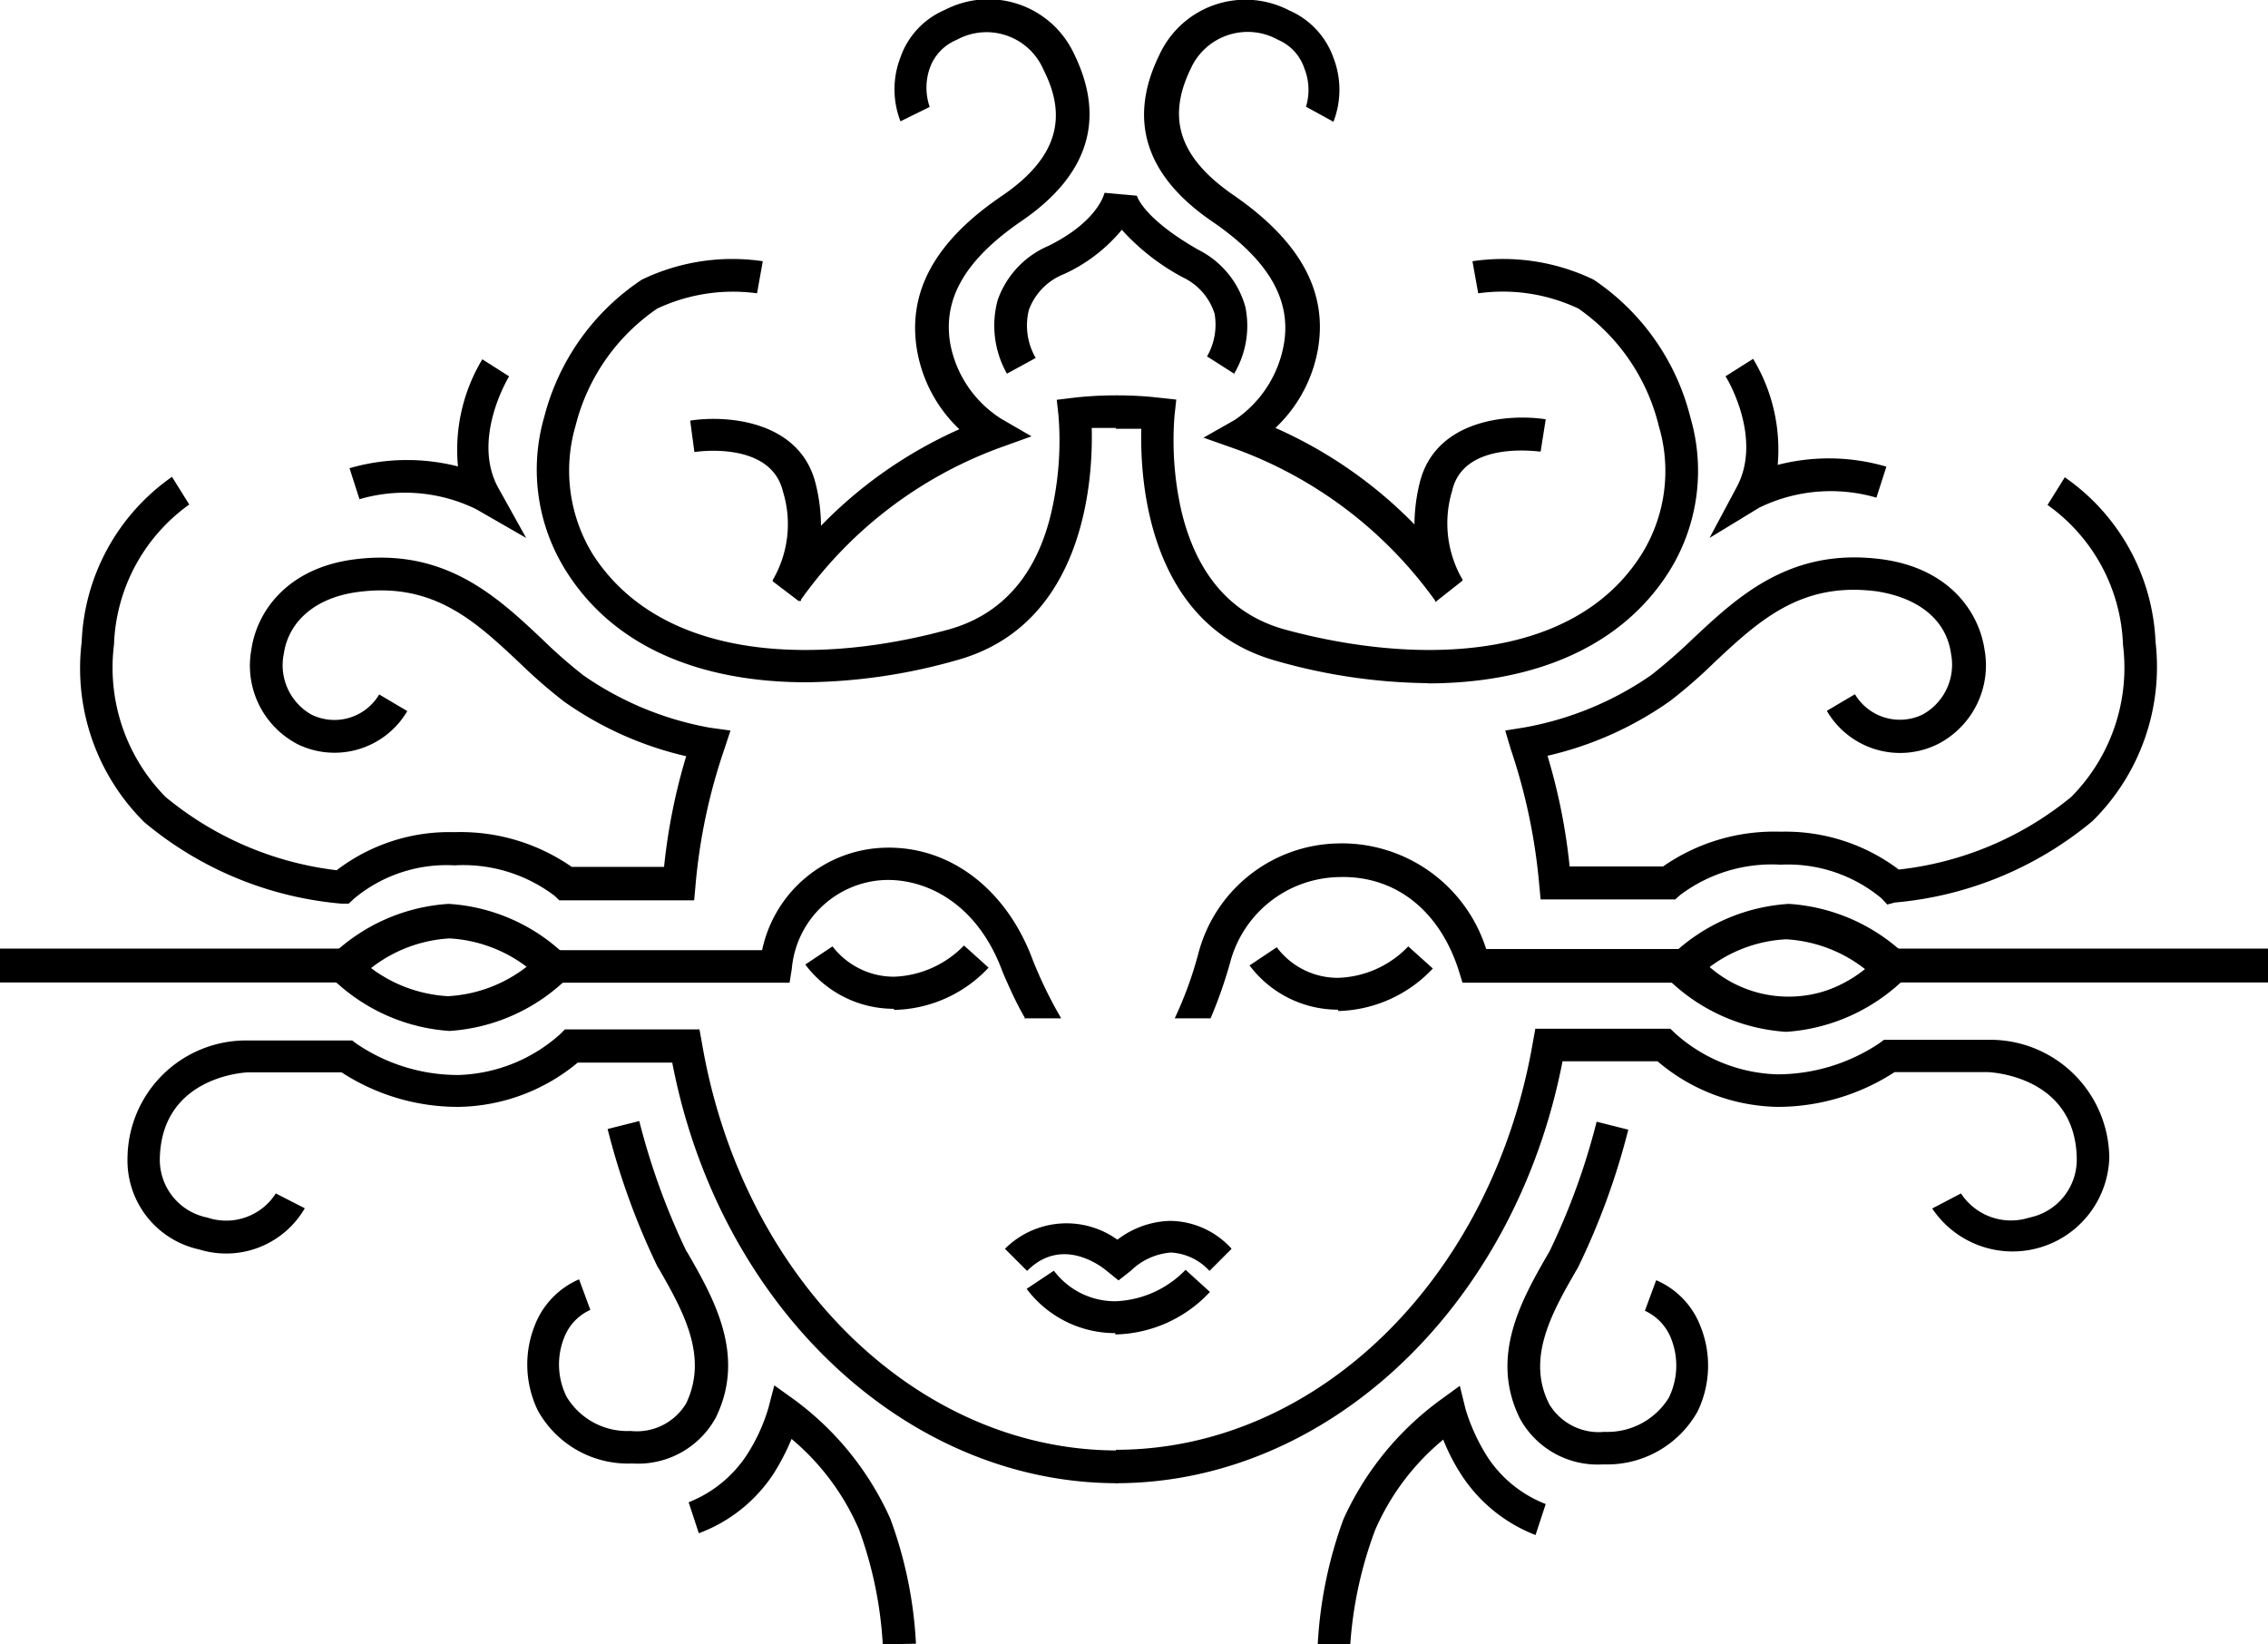 <?xml version="1.0" encoding="UTF-8"?> <svg xmlns="http://www.w3.org/2000/svg" viewBox="0 0 102.46 74.28"><title>im-ourclean</title><g id="Layer_2" data-name="Layer 2"><g id="Layer_1-2" data-name="Layer 1"><path d="M46.25,46h1.69a19.84,19.84,0,0,1-1.27-2.6c-1.24-3.38-4-5.38-7.13-5.08a5.83,5.83,0,0,0-5.11,4.6H24.67v1.47h11l.1-.62a4.4,4.4,0,0,1,3.93-4c1.82-.18,4.38.8,5.6,4.15.33.77.65,1.46,1,2.06"></path><path d="M67.14,42.87a6.84,6.84,0,0,0-6.73-4.77,6.65,6.65,0,0,0-6.28,5A17.38,17.38,0,0,1,53.07,46h1.62a20.73,20.73,0,0,0,.87-2.47,5.18,5.18,0,0,1,4.91-3.91c2.54-.09,4.57,1.49,5.44,4.25l.16.52h10V42.87Z"></path><path d="M20.24,46.49A8.45,8.45,0,0,1,15,44.19l-.53-.53.53-.52a8.38,8.38,0,0,1,5.27-2.31,8.34,8.34,0,0,1,5.26,2.31l.54.52-.54.53a8.41,8.41,0,0,1-5.26,2.3m-3.6-2.83A6.38,6.38,0,0,0,20.24,45a6.34,6.34,0,0,0,3.59-1.36,6.34,6.34,0,0,0-3.59-1.36,6.38,6.38,0,0,0-3.6,1.36"></path><path d="M39.88,74.28a18,18,0,0,0-1.07-5.18A11,11,0,0,0,35.76,65a10.5,10.5,0,0,1-.8,1.55,6.91,6.91,0,0,1-3.39,2.71l-.46-1.4.23.7-.23-.7a5.58,5.58,0,0,0,2.61-2.11,8.11,8.11,0,0,0,1-2.17l.26-1,.88.63a13.54,13.54,0,0,1,4.36,5.39,19.06,19.06,0,0,1,1.16,5.65ZM50.48,67c-9.6,0-18-8-20.11-19H26.1a8.61,8.61,0,0,1-5.39,2,9.64,9.64,0,0,1-5.28-1.56H11.22c-.14,0-3.92.18-4,3.89A2.66,2.66,0,0,0,9.37,55a2.66,2.66,0,0,0,3.09-1.09l1.31.67A4.11,4.11,0,0,1,9,56.44a4.11,4.11,0,0,1-3.24-4.13A5.36,5.36,0,0,1,11.2,47h4.71l.2.15a8.16,8.16,0,0,0,4.6,1.41,7.2,7.2,0,0,0,4.59-1.84l.22-.22H31.6l.11.61c1.82,10.67,9.71,18.41,18.77,18.41ZM28.6,66.11h-.1a4.65,4.65,0,0,1-4.2-2.39,4.76,4.76,0,0,1-.14-3.85,3.72,3.72,0,0,1,2-2.08l.51,1.38a2.26,2.26,0,0,0-1.19,1.27,3.27,3.27,0,0,0,.12,2.66,3.2,3.2,0,0,0,2.89,1.54A2.6,2.6,0,0,0,31,63.39c1-2.1-.11-4.12-1.23-6.07l-.06-.09A32.6,32.6,0,0,1,27.45,51l1.43-.36A31.45,31.45,0,0,0,31,56.5l.06.09c1.19,2.07,2.66,4.65,1.27,7.46a4,4,0,0,1-3.73,2.06M20.31,46.57a8.39,8.39,0,0,1-5.23-2.3l-.53-.53.53-.52a8.33,8.33,0,0,1,5.23-2.3,8.34,8.34,0,0,1,5.24,2.3l.52.52-.52.53a8.39,8.39,0,0,1-5.24,2.3m-3.56-2.83a6.34,6.34,0,0,0,3.56,1.35,6.27,6.27,0,0,0,3.57-1.35,6.37,6.37,0,0,0-3.57-1.35,6.34,6.34,0,0,0-3.56,1.35m-1-2.92-.32,0a16,16,0,0,1-8.91-3.68A9.78,9.78,0,0,1,3.69,29a9.55,9.55,0,0,1,4.08-7.46l.78,1.25a8.12,8.12,0,0,0-3.4,6.33A8.32,8.32,0,0,0,7.48,36a14.87,14.87,0,0,0,7.73,3.31,8.38,8.38,0,0,1,5.32-1.72,8.81,8.81,0,0,1,5.3,1.57H30a26.56,26.56,0,0,1,1-5,15.6,15.6,0,0,1-5.52-2.47,23.51,23.51,0,0,1-2-1.74c-2-1.88-3.89-3.66-7.3-3.21-1.88.24-3.14,1.29-3.36,2.8a2.56,2.56,0,0,0,1.25,2.74,2.35,2.35,0,0,0,3.06-.91l1.27.75a3.81,3.81,0,0,1-4.93,1.51,4,4,0,0,1-2.11-4.31c.25-1.69,1.6-3.65,4.63-4.05,4.1-.53,6.44,1.66,8.5,3.6a22.62,22.62,0,0,0,1.87,1.64,14.48,14.48,0,0,0,5.7,2.36L33,33l-.27.82A25.87,25.87,0,0,0,31.42,40l-.06.67H25.27l-.21-.2a6.83,6.83,0,0,0-4.53-1.38A6.51,6.51,0,0,0,16,40.59Zm20.69-10c-4.35,0-8.52-1.32-10.85-5a8.58,8.58,0,0,1-1-7A10.6,10.6,0,0,1,29,12.63a9.41,9.41,0,0,1,5.46-.83l-.26,1.45a8.05,8.05,0,0,0-4.51.69A9.08,9.08,0,0,0,26,19.24a7.21,7.21,0,0,0,.8,5.83C30,30,37.15,30,42.84,28.44c2.4-.66,4-2.45,4.66-5.32a14.37,14.37,0,0,0,.32-4.34l-.08-.72.73-.09a16.7,16.7,0,0,1,2-.11v1.47c-.39,0-.77,0-1.15,0,.06,2.25-.27,8.88-6.09,10.49a25.68,25.68,0,0,1-6.8,1m-.35-3.67-1.17-.89,0-.06a5,5,0,0,0,.46-4c-.55-2.29-3.88-1.8-4-1.78L31.18,19c1.67-.26,5,0,5.68,2.9a8,8,0,0,1,.23,1.85,20.06,20.06,0,0,1,6.25-4.36,6.41,6.41,0,0,1-1.91-3.56c-.45-2.64.81-4.94,3.86-7,2.36-1.62,3-3.42,1.86-5.66A2.8,2.8,0,0,0,43.22,1.8,2.16,2.16,0,0,0,42,3.09,2.67,2.67,0,0,0,42,4.83l-1.32.65a4,4,0,0,1,0-2.89,3.62,3.62,0,0,1,2-2.14,4.27,4.27,0,0,1,5.85,2c1.43,2.93.64,5.46-2.36,7.52-2.56,1.75-3.59,3.52-3.24,5.56a5.14,5.14,0,0,0,2.29,3.38l1.38.8-1.5.54a19.08,19.08,0,0,0-8.91,6.83s0,.06,0,.06M23.77,24.3,21.51,23a7.32,7.32,0,0,0-5.27-.45l-.45-1.4a9.31,9.31,0,0,1,4.9-.08,7.92,7.92,0,0,1,1.1-4.84L23,17s-1.7,2.77-.51,5Zm32-7.41-1.24-.79.62.39-.62-.39a2.87,2.87,0,0,0,.34-1.93,2.72,2.72,0,0,0-1.43-1.64,10.1,10.1,0,0,1-2.76-2.15,7.34,7.34,0,0,1-2.61,2A2.77,2.77,0,0,0,46.48,14a2.92,2.92,0,0,0,.31,2.17l-1.3.71a4.41,4.41,0,0,1-.42-3.32,4.16,4.16,0,0,1,2.31-2.46c2.23-1.11,2.5-2.34,2.52-2.39l1.46.13s.25,1,2.77,2.44a4.12,4.12,0,0,1,2.13,2.58,4.24,4.24,0,0,1-.53,3.06"></path><path d="M80.83,46.49a8.34,8.34,0,0,1-5.27-2.31L75,43.66l.54-.53a8.41,8.41,0,0,1,5.27-2.3,8.41,8.41,0,0,1,5.26,2.3l.54.53-.54.52a8.34,8.34,0,0,1-5.26,2.31m-3.6-2.83a5.43,5.43,0,0,0,7.19,0,5.43,5.43,0,0,0-7.19,0"></path><path d="M61,74.28l-1.47,0a19.44,19.44,0,0,1,1.16-5.65,13.6,13.6,0,0,1,4.38-5.39l.88-.64.26,1.06a8.76,8.76,0,0,0,1,2.17,5.53,5.53,0,0,0,2.62,2.11l-.46,1.4A7,7,0,0,1,66,66.59a8.92,8.92,0,0,1-.8-1.56,10.94,10.94,0,0,0-3.07,4.07A18.25,18.25,0,0,0,61,74.28M50.41,67V65.49c9.09,0,17-7.74,18.84-18.41l.11-.61h6.1l.22.21a7.21,7.21,0,0,0,4.61,1.85,8.31,8.31,0,0,0,4.62-1.41l.2-.15h4.71a5.38,5.38,0,0,1,5.47,5.34,4.37,4.37,0,0,1-8,2.28l1.3-.68A2.7,2.7,0,0,0,91.68,55a2.67,2.67,0,0,0,2.14-2.68c-.07-3.71-3.86-3.88-4-3.89H85.59A9.7,9.7,0,0,1,80.29,50a8.59,8.59,0,0,1-5.41-2.06H70.59C68.44,59,60,67,50.41,67m22-.85a4,4,0,0,1-3.74-2.06c-1.4-2.81.08-5.39,1.27-7.46l.06-.1a30.73,30.73,0,0,0,2.13-5.86l1.43.36a32.15,32.15,0,0,1-2.28,6.24l-.06.1c-1.12,1.94-2.28,4-1.23,6.06a2.61,2.61,0,0,0,2.49,1.25,3.26,3.26,0,0,0,2.91-1.54,3.3,3.3,0,0,0,.11-2.66,2.3,2.3,0,0,0-1.19-1.27l.51-1.38a3.69,3.69,0,0,1,2,2.08,4.75,4.75,0,0,1-.13,3.85,4.68,4.68,0,0,1-4.22,2.39h-.1m8.32-19.54a8.4,8.4,0,0,1-5.25-2.3l-.53-.53.53-.52a8.34,8.34,0,0,1,5.25-2.3,8.38,8.38,0,0,1,5.25,2.3l.53.52-.53.53a8.43,8.43,0,0,1-5.25,2.3m-3.58-2.83a6.38,6.38,0,0,0,3.58,1.35,6.3,6.3,0,0,0,3.57-1.35,6.37,6.37,0,0,0-3.57-1.35,6.28,6.28,0,0,0-3.58,1.35m8.15-2.92L85,40.58a6.61,6.61,0,0,0-4.56-1.52,6.88,6.88,0,0,0-4.55,1.38l-.21.19H69.6L69.54,40a26.26,26.26,0,0,0-1.29-6.16L68,33l.87-.14a14.56,14.56,0,0,0,5.72-2.36,24.74,24.74,0,0,0,1.88-1.64c2.07-1.94,4.42-4.13,8.52-3.6,3.05.4,4.4,2.36,4.66,4.06a4,4,0,0,1-2.12,4.3,3.83,3.83,0,0,1-5-1.51l1.27-.75a2.36,2.36,0,0,0,3.07.91,2.57,2.57,0,0,0,1.27-2.74C87.93,28,86.67,27,84.77,26.71c-3.41-.44-5.31,1.33-7.33,3.22a22.18,22.18,0,0,1-2,1.74,15.64,15.64,0,0,1-5.53,2.47,26.56,26.56,0,0,1,1,5h4.22a8.79,8.79,0,0,1,5.31-1.57,8.5,8.5,0,0,1,5.34,1.71A14.84,14.84,0,0,0,93.57,36a8.29,8.29,0,0,0,2.34-6.86,8.1,8.1,0,0,0-3.41-6.33l.78-1.25A9.54,9.54,0,0,1,97.38,29a9.78,9.78,0,0,1-2.85,8.09,16.13,16.13,0,0,1-8.94,3.68Zm-20.76-10a25.77,25.77,0,0,1-6.82-1c-5.85-1.61-6.18-8.24-6.12-10.49-.38,0-.76,0-1.15,0V17.86a16.7,16.7,0,0,1,2,.11l.73.08-.08.73a14.38,14.38,0,0,0,.32,4.34c.7,2.87,2.27,4.66,4.68,5.32C63.79,30,71,30,74.14,25.07a7.11,7.11,0,0,0,.8-5.82,9.08,9.08,0,0,0-3.63-5.31,8,8,0,0,0-4.53-.69l-.26-1.45a9.44,9.44,0,0,1,5.47.83,10.58,10.58,0,0,1,4.38,6.24,8.57,8.57,0,0,1-1,7c-2.33,3.63-6.52,5-10.88,5m.35-3.67,0-.06a19.16,19.16,0,0,0-8.94-6.83l-1.53-.54,1.41-.8A5.21,5.21,0,0,0,58,15.55c.35-2-.69-3.81-3.26-5.56-3-2.06-3.8-4.59-2.36-7.52a4.28,4.28,0,0,1,5.86-2,3.66,3.66,0,0,1,2,2.14,4,4,0,0,1,0,2.89L59,4.82a2.61,2.61,0,0,0-.07-1.72,2.13,2.13,0,0,0-1.19-1.3,2.82,2.82,0,0,0-3.95,1.31c-1.09,2.24-.5,4,1.87,5.66,3.06,2.09,4.33,4.39,3.88,7a6.42,6.42,0,0,1-1.92,3.56,20.19,20.19,0,0,1,6.28,4.36,8,8,0,0,1,.23-1.85c.69-2.89,4-3.16,5.7-2.9l-.23,1.46.11-.73-.11.73c-.14,0-3.49-.51-4,1.78a5.06,5.06,0,0,0,.47,4l0,.05ZM77.23,24.3,78.46,22c1.2-2.24-.49-5-.51-5l1.25-.79A7.93,7.93,0,0,1,80.31,21a9.24,9.24,0,0,1,4.91.08l-.45,1.4a7.38,7.38,0,0,0-5.29.45Z"></path><path d="M40.38,45.57a5,5,0,0,1-4-2l1.23-.82a3.5,3.5,0,0,0,2.78,1.37,4.63,4.63,0,0,0,3.16-1.41l1.11,1a6,6,0,0,1-4.27,1.91"></path><path d="M50.38,60.22a5,5,0,0,1-4-2l1.23-.82a3.46,3.46,0,0,0,2.78,1.38,4.64,4.64,0,0,0,3.17-1.42l1.1,1a6,6,0,0,1-4.27,1.92"></path><path d="M60.45,45.61a5,5,0,0,1-4-2l1.23-.82a3.44,3.44,0,0,0,2.78,1.38,4.57,4.57,0,0,0,3.16-1.42l1.11,1a6.06,6.06,0,0,1-4.27,1.92"></path><path d="M50.53,57.84,50,57.41c-.2-.17-2-1.61-3.6,0l-1-1a3.94,3.94,0,0,1,5.08-.41,4.09,4.09,0,0,1,2.35-.85,3.79,3.79,0,0,1,2.81,1.26l-1,1a2.54,2.54,0,0,0-1.74-.83,2.91,2.91,0,0,0-1.81.82Z"></path><rect y="42.85" width="16.32" height="1.53"></rect><polyline points="102.46 42.85 85.54 42.85 85.54 44.38 102.46 44.38"></polyline></g></g></svg> 